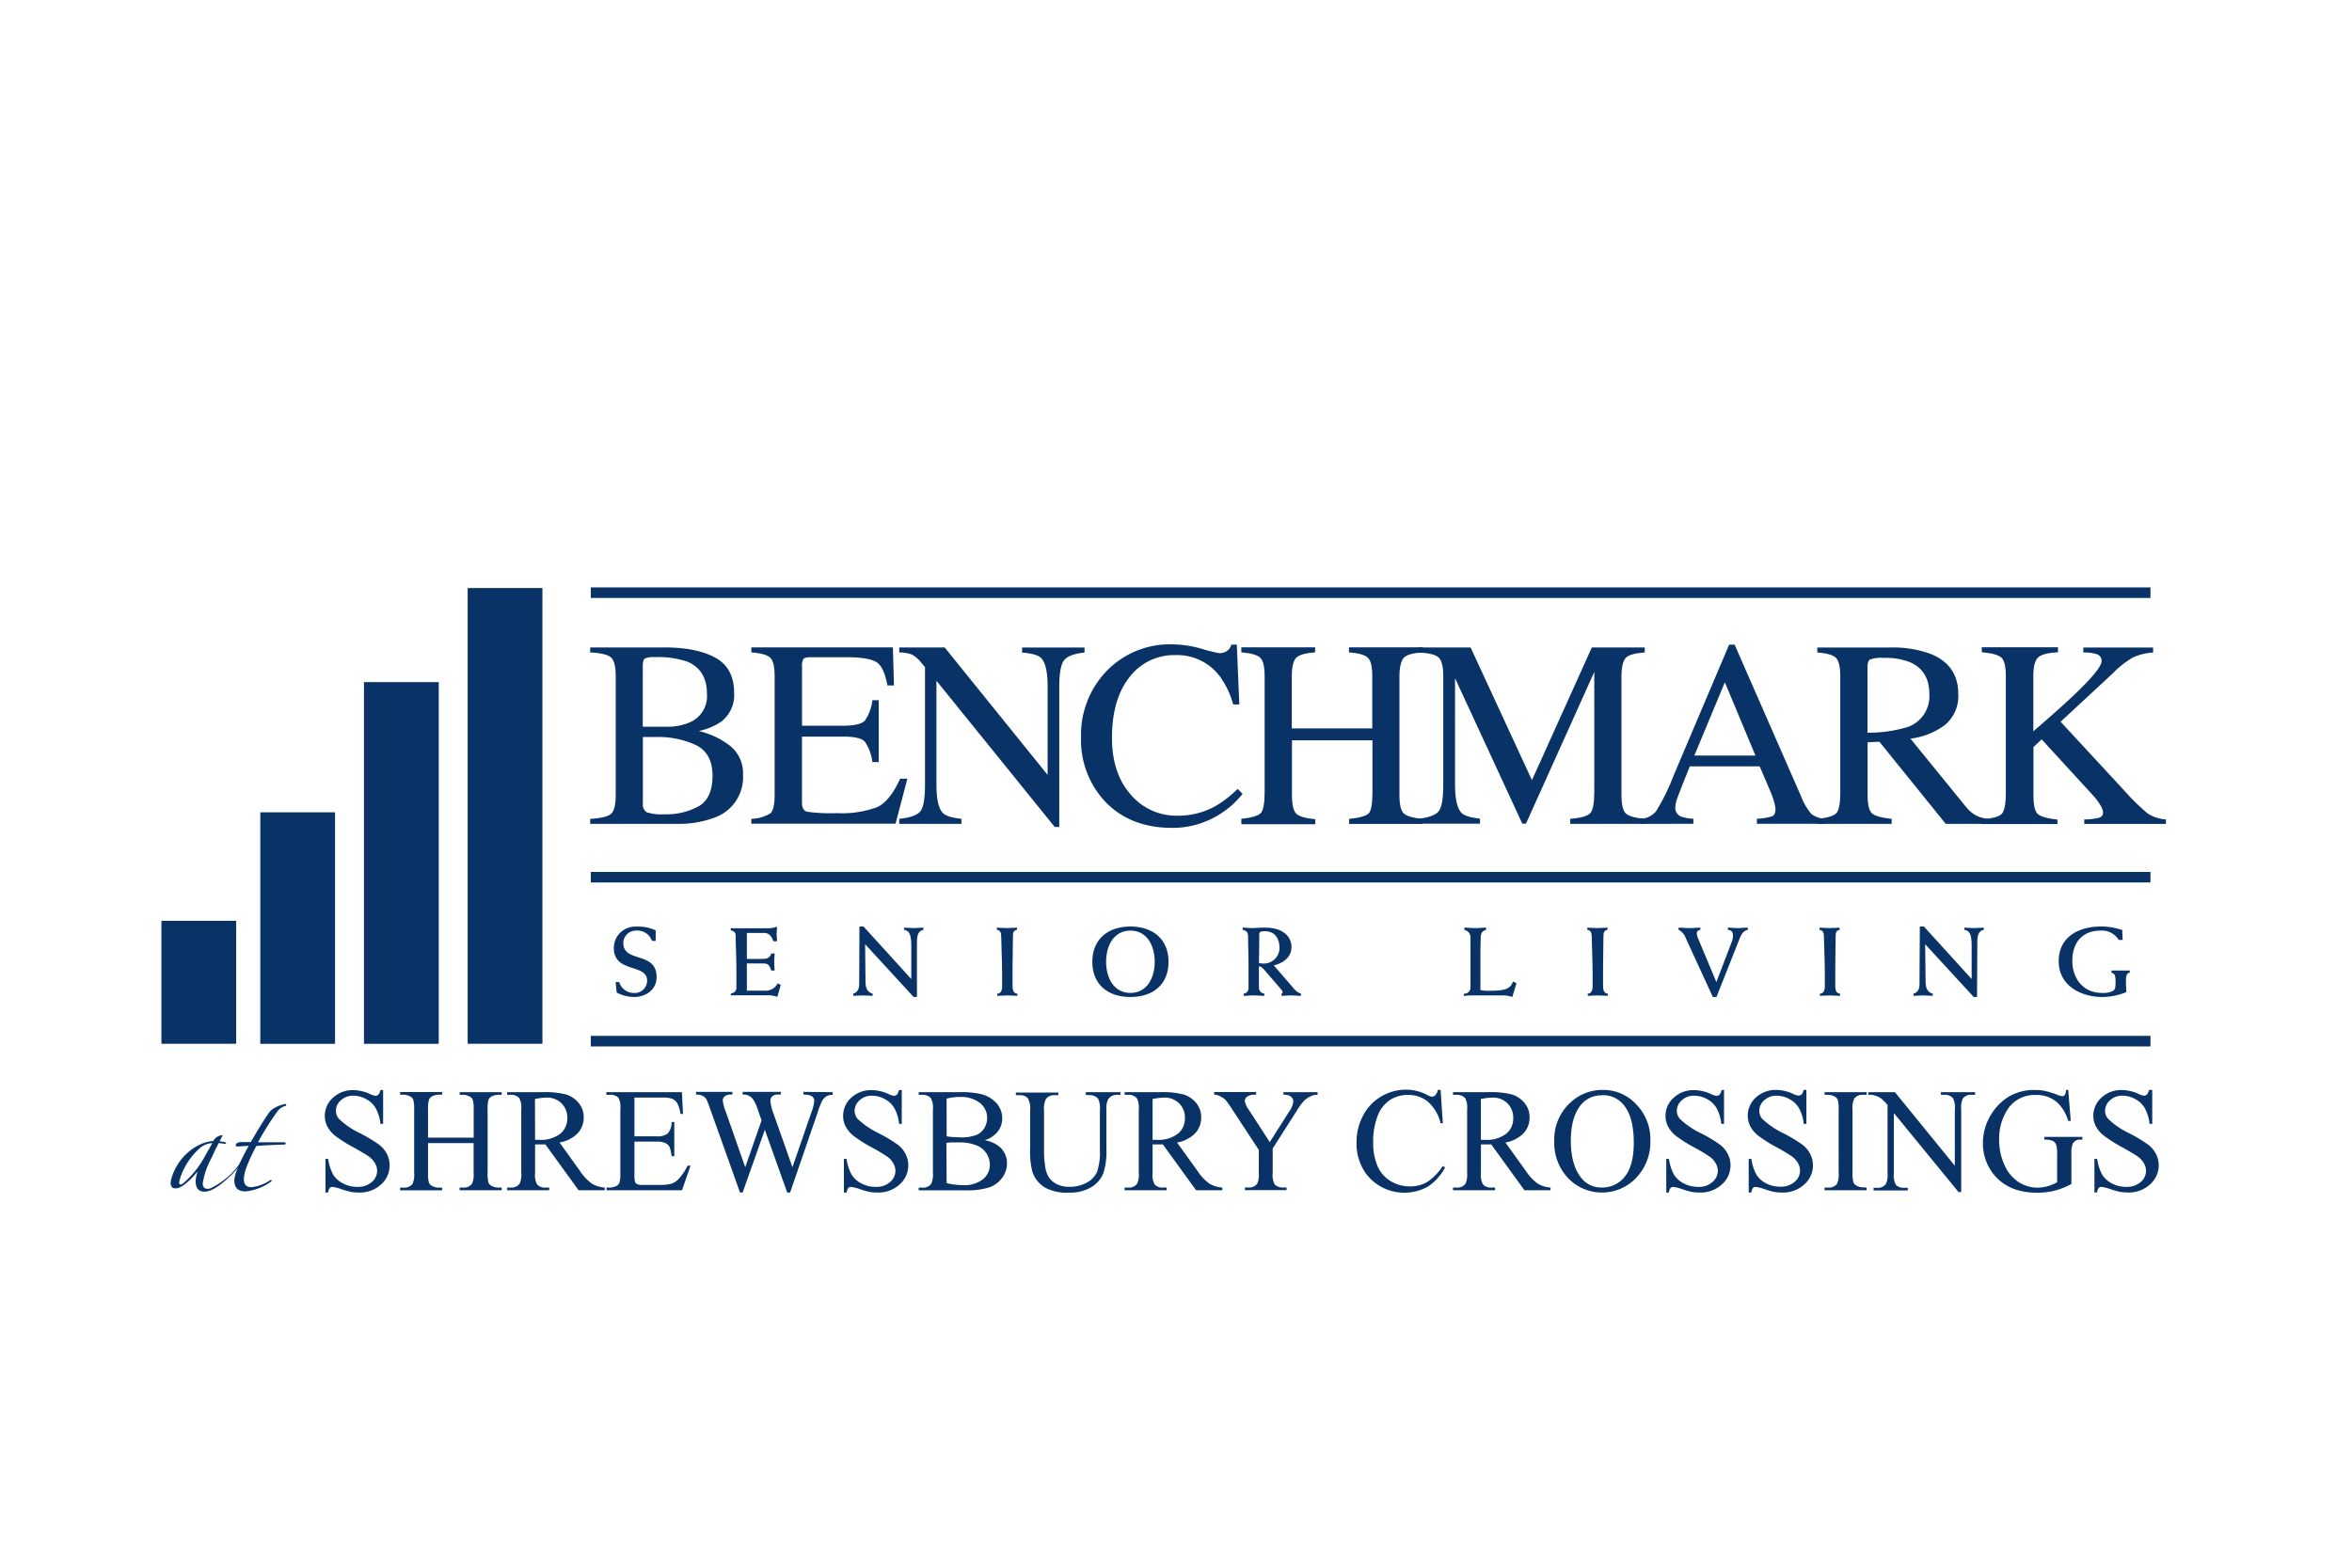 <svg id="Layer_1" data-name="Layer 1" xmlns="http://www.w3.org/2000/svg" viewBox="0 0 432 288"><defs><style>.cls-1{fill:#093266;}</style></defs><path class="cls-1" d="M108.4,150.43c2-.11,3.24-.42,3.82-.91s.87-1.66.87-3.47V124.24c0-1.79-.29-2.95-.87-3.46s-1.85-.82-3.82-.92v-.92h13.69q5.86,0,9.31,1.89t3.44,6.51a6.13,6.13,0,0,1-2.41,5.26,11.52,11.52,0,0,1-4.1,1.7,14.67,14.67,0,0,1,5.75,2.71,6.4,6.4,0,0,1,2.39,5.32,7.85,7.85,0,0,1-5.29,7.89,18.4,18.4,0,0,1-6.86,1.13H108.4Zm18.37-17.76a5.22,5.22,0,0,0,3.08-5.17q0-4.4-3.56-5.93a16.08,16.08,0,0,0-6-.84,3.86,3.86,0,0,0-1.87.26q-.36.27-.36,1.44v11.08l4.63,0A10.11,10.11,0,0,0,126.77,132.67Zm1.58,15.44q2.52-1.47,2.52-5.59t-3-5.62a16.51,16.51,0,0,0-7.51-1.5H119l-.92,0v12.19a1.68,1.68,0,0,0,.71,1.63,8.92,8.92,0,0,0,3.31.37A12.32,12.32,0,0,0,128.35,148.11Z"/><path class="cls-1" d="M138,150.43a7.12,7.12,0,0,0,3.48-1c.53-.45.8-1.59.8-3.42V124.24c0-1.73-.26-2.86-.79-3.39s-1.69-.86-3.49-1v-.92h26l.2,7H163c-.41-2.16-1-3.55-1.87-4.19s-2.69-1-5.57-1h-6.67c-.72,0-1.16.11-1.33.34a2.4,2.4,0,0,0-.25,1.31v10.93h7.54c2.08,0,3.4-.31,4-.93a8,8,0,0,0,1.38-3.76h1.17V140h-1.17a8.1,8.1,0,0,0-1.4-3.76c-.57-.62-1.89-.92-3.95-.92H147.3v12.08c0,1,.31,1.54.92,1.72a31.71,31.71,0,0,0,5.51.26,18.68,18.68,0,0,0,7.34-1.08q2.37-1.08,4.26-5.24h1.33l-2.17,8.26H138Z"/><path class="cls-1" d="M165.16,150.43c2-.21,3.31-.67,3.88-1.38s.86-2.35.86-4.93V122.56l-.67-.79a5.26,5.26,0,0,0-1.82-1.56,6.94,6.94,0,0,0-2.25-.35v-.92h8.35l18.91,23.42V126.1q0-4-1.2-5.22c-.52-.52-1.69-.86-3.49-1v-.92H199.2v.92c-1.86.19-3.1.65-3.71,1.36s-.93,2.36-.93,4.93v25.76h-.83L172,125.06v19.06q0,4,1.17,5.23.76.79,3.42,1.08v.92H165.16Z"/><path class="cls-1" d="M220.82,119.22A26,26,0,0,0,224,120a2.49,2.49,0,0,0,1.31-.38,2,2,0,0,0,.86-1.2h1l.46,11h-1.12a16,16,0,0,0-2.55-5.29,9.8,9.8,0,0,0-8.08-3.78,10.26,10.26,0,0,0-8.38,4q-3.25,4.06-3.26,11.17,0,6.53,3.42,10.43a11,11,0,0,0,8.67,3.9,14,14,0,0,0,7-1.81,20.79,20.79,0,0,0,4-3.11l.9.91a16.6,16.6,0,0,1-4,3.62,16.21,16.21,0,0,1-8.9,2.63q-7.87,0-12.5-5a16.51,16.51,0,0,1-4.27-11.62,16.9,16.9,0,0,1,4.51-12,16.12,16.12,0,0,1,12.36-5.09A20.16,20.16,0,0,1,220.82,119.22Z"/><path class="cls-1" d="M228,150.43q2.85-.31,3.57-1.05c.47-.5.71-1.8.71-3.89V124.24c0-1.74-.26-2.88-.8-3.4s-1.69-.85-3.48-1v-.92h13.55v.92c-1.78.13-2.94.45-3.47,1s-.81,1.66-.81,3.4v9.58h14.78v-9.58c0-1.74-.26-2.88-.79-3.4s-1.68-.85-3.49-1v-.92h13.55v.92c-1.79.13-3,.45-3.48,1s-.8,1.66-.8,3.4v21.81c0,1.77.27,2.9.8,3.39s1.69.83,3.48,1v.92H247.8v-.92c1.92-.19,3.11-.54,3.58-1s.7-1.81.7-3.9V136H237.3v10.09c0,1.77.27,2.9.81,3.41s1.69.83,3.47,1v.92H228Z"/><path class="cls-1" d="M260.36,150.43c2-.21,3.31-.67,3.88-1.38s.85-2.35.85-4.93V124.25c0-1.76-.27-2.91-.83-3.45s-1.83-.84-3.8-.94v-.92h9.65l11.27,24.39,11-24.39h9.72v.92c-1.8.13-3,.46-3.49,1s-.79,1.67-.79,3.4V146c0,1.78.26,2.93.79,3.43s1.69.83,3.49,1v.92h-13.7v-.92c2-.16,3.21-.52,3.7-1.06s.73-1.86.73-3.93v-22l-12.55,27.88h-.67l-12.36-26.74v19.51q0,4,1.17,5.23.77.79,3.42,1.08v.92H260.36Z"/><path class="cls-1" d="M301.36,151.35v-.92a4,4,0,0,0,2.83-1.41,39.77,39.77,0,0,0,3.23-6.6l10.18-24h1l12.15,27.73a11.7,11.7,0,0,0,1.94,3.38,4.62,4.62,0,0,0,2.44.89v.92H322.7v-.92a11.46,11.46,0,0,0,2.79-.46c.42-.18.62-.63.62-1.34a5.87,5.87,0,0,0-.24-1.25,13,13,0,0,0-.66-1.89l-2-4.69H310.37c-1.28,3.19-2.05,5.14-2.29,5.84a5.25,5.25,0,0,0-.37,1.66,1.71,1.71,0,0,0,1,1.7,8,8,0,0,0,2.32.43v.92Zm21.07-12.54-5.62-13.47-5.61,13.47Z"/><path class="cls-1" d="M333.79,150.43c1.89-.18,3.06-.54,3.53-1.09s.69-1.84.69-3.85V124.24c0-1.71-.26-2.84-.78-3.37s-1.67-.87-3.44-1v-.92h13.54a19.85,19.85,0,0,1,7,1.08q5.36,2,5.35,7.47a6.87,6.87,0,0,1-2.36,5.61,13,13,0,0,1-6.43,2.58L361,148.11a6.79,6.79,0,0,0,1.86,1.66,6.28,6.28,0,0,0,2.38.66v.92h-7.86l-12.19-15.09-2.16.11V146c0,1.8.27,2.95.82,3.43s1.75.81,3.6,1v.92H333.79Zm16.75-16.92a6,6,0,0,0,3.83-6c0-2.84-1.16-4.78-3.46-5.82a12.23,12.23,0,0,0-4.91-.83,6.12,6.12,0,0,0-2.53.3c-.31.2-.46.66-.46,1.39v12.06A25.05,25.05,0,0,0,350.54,133.51Z"/><path class="cls-1" d="M364,150.53c2-.16,3.23-.51,3.71-1.07s.71-1.86.71-3.94V124.27c0-1.77-.26-2.92-.8-3.44s-1.74-.84-3.62-1v-.92h14v.92c-1.91.1-3.14.42-3.7,1s-.83,1.69-.83,3.45v10.06q4.51-3.87,7.39-6.58c3.43-3.27,5.14-5.36,5.14-6.29a1.25,1.25,0,0,0-.87-1.29,7.68,7.68,0,0,0-2.48-.31v-.92h12.82v.92a10.92,10.92,0,0,0-3.69.9,17.75,17.75,0,0,0-3.74,2.95l-9.56,8.87,11.65,12.6a41.32,41.32,0,0,0,4.32,4.24,7,7,0,0,0,3.37,1.11v.82h-15v-.82a11.39,11.39,0,0,0,2.74-.32,1,1,0,0,0,.72-1,3.05,3.05,0,0,0-.47-1.25,11,11,0,0,0-1.46-1.94L375,135.83l-1.51,1.4v8.87c0,1.82.27,3,.82,3.46s1.75.81,3.59,1v.82H364Z"/><rect class="cls-1" x="108.51" y="107.91" width="286.47" height="1.94"/><rect class="cls-1" x="108.51" y="160.18" width="286.47" height="1.94"/><rect class="cls-1" x="108.51" y="190.3" width="286.47" height="1.94"/><rect class="cls-1" x="85.9" y="108.03" width="13.73" height="83.72"/><rect class="cls-1" x="66.85" y="125.31" width="13.73" height="66.45"/><rect class="cls-1" x="47.81" y="149.23" width="13.73" height="42.53"/><rect class="cls-1" x="29.65" y="169.16" width="13.73" height="22.59"/><path class="cls-1" d="M120.43,172.86h-.68a2.83,2.83,0,0,0-2.94-1.9,2.32,2.32,0,0,0-2.33,2.25c0,3.78,6.12,1.45,6.12,6.31,0,2.31-2,3.64-4.15,3.64a6.85,6.85,0,0,1-3.19-.83l-.18-1.91h.65a2.82,2.82,0,0,0,2.7,2,2.28,2.28,0,0,0,2.43-2.28c0-3.16-6.12-1.33-6.12-6a3.94,3.94,0,0,1,4.2-3.91,7.46,7.46,0,0,1,3.49.7Z"/><path class="cls-1" d="M134.26,182.48a1,1,0,0,0,1-1.1v-3c0-2.44-.14-5-.14-6.6,0-.45-.34-.75-.9-.86v-.39h7.08a4.94,4.94,0,0,0,1.42-.29c0,.47-.07.9-.07,1.35s.07.87.07,1.32h-.68c-.3-.86-.74-1.52-1.72-1.52h-3.14v4.77h2.71c1,0,1.38-.09,1.81-1h.57c0,.52-.07,1-.07,1.56s.07,1.06.07,1.58h-.61c-.39-1.24-.73-1.31-1.77-1.31h-2.71v5h3.05a2.56,2.56,0,0,0,2.62-1.34l.55.28-.62,2.21a4.53,4.53,0,0,0-1.69-.29h-6.87Z"/><path class="cls-1" d="M156.69,182.55c.7-.18,1.12-.72,1.12-1.72l.05-10.62h.75l8.77,9.65v-6.17c0-2.22-.48-2.74-1.34-2.87v-.4c.59,0,1.18.08,1.77.08s1.21-.08,1.8-.08v.4c-.79.14-1.19.77-1.19,2.22l0,10.12h-.61l-8.91-9.7.07,6.83c0,1.4.45,2,1.31,2.26v.39c-.59,0-1.19-.07-1.78-.07s-1.16.07-1.76.07Z"/><path class="cls-1" d="M186.79,170.82c-.67.11-.74.57-.74,1.2,0,1.74-.07,3.86-.07,5.76v3.48c0,.59.2,1.27.88,1.29v.39c-.61,0-1.24-.07-1.85-.07s-1.24.07-1.85.07v-.39c.58,0,.9-.52.9-1.29v-2.58c0-2.16-.16-5.31-.16-6.44,0-.74-.07-1.33-.81-1.42v-.4c.61,0,1.22.08,1.85.08s1.24-.08,1.85-.08Z"/><path class="cls-1" d="M207.63,170.21c4.14,0,7,2.33,7,6.48s-2.82,6.47-7,6.47-7-2.33-7-6.47S203.48,170.21,207.63,170.21Zm0,12.2c3.05,0,4.46-2.77,4.46-5.72s-1.41-5.73-4.46-5.73-4.47,2.77-4.47,5.73S204.58,182.41,207.63,182.41Z"/><path class="cls-1" d="M228.43,182.55a1,1,0,0,0,.89-1V176.9c0-1.54-.08-3.08-.08-4.61,0-.84-.09-1.29-1-1.47v-.4c.57,0,1.17.08,1.74.08s1.08-.08,2.42-.08c3.23,0,4.81,1.62,4.81,3.56s-1.65,3-3.25,3.37l3.63,4.2a3,3,0,0,0,1.36,1v.39c-.59,0-1.2-.07-1.8-.07s-1.18.07-1.77.07v-.39a.23.23,0,0,0,.2-.22.87.87,0,0,0-.27-.57l-3-3.48c-.27-.3-.65-.77-1.08-.77v3.55c0,.75.09,1.29,1,1.49v.39c-.65,0-1.28-.07-1.92-.07s-1.26.07-1.9.07Zm2.81-5.6c.27,0,.49.06.7.06a2.88,2.88,0,0,0,3.07-2.82c0-1.65-.75-3.12-2.71-3.12-.46,0-1,.05-1,.5Z"/><path class="cls-1" d="M268.9,182.55a1.13,1.13,0,0,0,1.19-1.13v-9.08a1.43,1.43,0,0,0-1.13-1.52v-.4c.68,0,1.34.08,2,.08s1.36-.08,2-.08v.4c-.74.2-1,.63-1,1.58,0,.54-.05,1.68-.05,3.3v6.2a8.79,8.79,0,0,0,1.9.11c3.08,0,3.64-.55,4.09-1.7l.64.32-.77,2.53a4.71,4.71,0,0,0-1.72-.29h-5.88c-.45,0-.92.07-1.37.07Z"/><path class="cls-1" d="M295.25,170.82c-.66.11-.74.57-.74,1.2,0,1.74-.07,3.86-.07,5.76v3.48c0,.59.2,1.27.88,1.29v.39c-.61,0-1.24-.07-1.85-.07s-1.23.07-1.84.07v-.39c.57,0,.89-.52.89-1.29v-2.58c0-2.16-.16-5.31-.16-6.44,0-.74-.07-1.33-.81-1.42v-.4c.61,0,1.22.08,1.85.08s1.24-.08,1.85-.08Z"/><path class="cls-1" d="M314.6,183.16l-5-10.89a2.62,2.62,0,0,0-1.29-1.45v-.4c.68,0,1.36.08,2,.08s1.35-.08,2-.08v.4c-.34.07-.66.23-.66.65a3.17,3.17,0,0,0,.32,1.11l3.28,7.84,2.8-7.32a3.26,3.26,0,0,0,.25-1.19c0-.7-.23-1-.93-1.09v-.4c.61,0,1.22.08,1.83.08s1.22-.08,1.83-.08v.4c-.74.11-1.15.72-1.51,1.61l-4.25,10.73Z"/><path class="cls-1" d="M337.89,170.82c-.66.11-.73.57-.73,1.2,0,1.74-.07,3.86-.07,5.76v3.48c0,.59.19,1.27.88,1.29v.39c-.61,0-1.24-.07-1.85-.07s-1.24.07-1.85.07v-.39c.58,0,.9-.52.9-1.29v-2.58c0-2.16-.16-5.31-.16-6.44,0-.74-.07-1.33-.81-1.42v-.4c.61,0,1.22.08,1.85.08s1.23-.08,1.84-.08Z"/><path class="cls-1" d="M351.45,182.55c.7-.18,1.11-.72,1.11-1.72l.06-10.62h.75l8.77,9.65v-6.17c0-2.22-.48-2.74-1.34-2.87v-.4c.59,0,1.18.08,1.77.08s1.2-.08,1.8-.08v.4c-.79.14-1.19.77-1.19,2.22l-.05,10.12h-.61l-8.92-9.7.08,6.83c0,1.4.44,2,1.31,2.26v.39c-.6,0-1.19-.07-1.78-.07s-1.17.07-1.76.07Z"/><path class="cls-1" d="M389.88,172.67h-.73a3.62,3.62,0,0,0-3.32-1.71c-3.39,0-5.2,2.25-5.2,5.53s2,5.92,5.45,5.92a3.94,3.94,0,0,0,2-.36c.43-.27.49-.58.49-1.76s-.2-1.43-.74-1.6v-.39c.56,0,1.11,0,1.69,0s1.11,0,1.66,0v.39c-.46.08-.7.36-.7,1.42s.06,1.56.08,2.15a11.83,11.83,0,0,1-4.38.9c-4,0-8.05-2.1-8.05-6.58,0-4.68,4-6.37,7.67-6.37a11.76,11.76,0,0,1,4,.65Z"/><path class="cls-1" d="M45,212.75a.29.29,0,0,1-.08.21,22.41,22.41,0,0,1-3.24,3.66q-2.55,2.3-4.12,2.3c-1.08,0-1.62-.64-1.62-1.91a5.69,5.69,0,0,1,.38-1.83c-1.76,2.1-3.12,3.14-4.08,3.14-.6,0-.89-.32-.89-1a3.56,3.56,0,0,1,.21-1.07,10,10,0,0,1,4.68-5.74,7.83,7.83,0,0,1,2.68-.89h.25a2,2,0,0,1,1.75-1.07l-.6,1.11a9.26,9.26,0,0,1,1,.17.42.42,0,0,1,.21.21q0,.09-.12.09a3.8,3.8,0,0,1-.64-.07,5.25,5.25,0,0,0-.6-.06c-.31.57-.76,1.5-1.36,2.81a13.81,13.81,0,0,0-1.57,4.59c0,.65.28,1,.85,1a1.56,1.56,0,0,0,.64-.13,13.94,13.94,0,0,0,5.95-5.49c.09-.11.16-.17.21-.17A.12.12,0,0,1,45,212.75ZM39,210h0a3.84,3.84,0,0,0-2.26.89,12.5,12.5,0,0,0-3.74,5.87,1.44,1.44,0,0,0-.09.47c0,.25.09.38.26.38a1,1,0,0,0,.47-.21,17.62,17.62,0,0,0,4-5Z"/><path class="cls-1" d="M52.57,203a.16.16,0,0,1-.13.17,2.6,2.6,0,0,0-1.4.89,54.45,54.45,0,0,0-3.66,5.79h4.89c.15.08.22.14.22.17s-.07.25-.22.25c-2.26.06-4,.15-5.19.26q-2.3,4.34-2.29,6.1c0,1,.47,1.47,1.4,1.47a7.45,7.45,0,0,0,3.4-1.27.41.41,0,0,1,.17-.05.12.12,0,0,1,.13.13c0,.06,0,.11-.13.17a9.37,9.37,0,0,1-4.67,1.79c-1.37,0-2.05-.66-2.05-2,0-1.08.88-3.2,2.64-6.38l-2,.13c-.25,0-.38-.07-.38-.22a.48.48,0,0,1,.28-.42,1.42,1.42,0,0,1,.74-.17h1.74c1-1.7,2-3.45,3.24-5.23a2.7,2.7,0,0,1,1.06-1,5.75,5.75,0,0,1,2.08-.77C52.53,202.84,52.57,202.9,52.57,203Z"/><path class="cls-1" d="M70.37,200.23v6.23h-.49a7.81,7.81,0,0,0-.86-2.85,4.41,4.41,0,0,0-1.76-1.69,4.84,4.84,0,0,0-2.37-.63,3.22,3.22,0,0,0-2.28.85,2.54,2.54,0,0,0-.91,1.92,2.27,2.27,0,0,0,.57,1.5,14.87,14.87,0,0,0,3.93,2.66,26.53,26.53,0,0,1,3.44,2.08A5.08,5.08,0,0,1,71.07,212a4.49,4.49,0,0,1,.49,2.06A4.63,4.63,0,0,1,70,217.59a5.75,5.75,0,0,1-4.09,1.49,8.7,8.7,0,0,1-1.48-.12,16.83,16.83,0,0,1-1.7-.49,7.61,7.61,0,0,0-1.65-.42.7.7,0,0,0-.52.2,1.68,1.68,0,0,0-.29.83h-.49V212.9h.49a8.71,8.71,0,0,0,.93,2.9A4.47,4.47,0,0,0,63,217.4a5.48,5.48,0,0,0,2.64.64,3.75,3.75,0,0,0,2.63-.88,2.7,2.7,0,0,0,1-2.07,2.74,2.74,0,0,0-.37-1.34,3.91,3.91,0,0,0-1.13-1.27c-.35-.26-1.29-.83-2.83-1.69a25.47,25.47,0,0,1-3.29-2.07,5.62,5.62,0,0,1-1.49-1.7,4.28,4.28,0,0,1-.5-2,4.46,4.46,0,0,1,1.49-3.35,5.31,5.31,0,0,1,3.79-1.4,7.58,7.58,0,0,1,3,.7,3.05,3.05,0,0,0,1,.34.76.76,0,0,0,.56-.21,1.61,1.61,0,0,0,.36-.83Z"/><path class="cls-1" d="M78.62,209H87v-5.15a6,6,0,0,0-.17-1.83,1.18,1.18,0,0,0-.56-.57,2.46,2.46,0,0,0-1.21-.32h-.63v-.49h7.71v.49h-.64a2.56,2.56,0,0,0-1.21.31,1.1,1.1,0,0,0-.58.64,6.6,6.6,0,0,0-.15,1.77v11.62a5.81,5.81,0,0,0,.17,1.81,1.22,1.22,0,0,0,.54.57,2.46,2.46,0,0,0,1.23.32h.64v.49H84.42v-.49h.63a1.88,1.88,0,0,0,1.61-.65,3.91,3.91,0,0,0,.33-2.05V210H78.62v5.48a6.15,6.15,0,0,0,.17,1.81,1.22,1.22,0,0,0,.56.57,2.38,2.38,0,0,0,1.21.32h.65v.49H73.49v-.49h.64a1.91,1.91,0,0,0,1.62-.65,4.06,4.06,0,0,0,.32-2.05V203.85A6.32,6.32,0,0,0,75.9,202a1.2,1.2,0,0,0-.55-.57,2.56,2.56,0,0,0-1.22-.32h-.64v-.49h7.72v.49h-.65a2.59,2.59,0,0,0-1.21.31,1.19,1.19,0,0,0-.57.64,6.08,6.08,0,0,0-.16,1.77Z"/><path class="cls-1" d="M111.08,218.66h-4.81l-6.1-8.42c-.46,0-.82,0-1.11,0h-.37l-.41,0v5.23a3.7,3.7,0,0,0,.37,2.12,1.9,1.9,0,0,0,1.52.58h.7v.49H93.15v-.49h.68a1.82,1.82,0,0,0,1.63-.74,4.18,4.18,0,0,0,.28-2V203.83a3.65,3.65,0,0,0-.37-2.11,2,2,0,0,0-1.54-.59h-.68v-.49h6.56a15.6,15.6,0,0,1,4.24.42,4.85,4.85,0,0,1,2.31,1.54,4,4,0,0,1,.95,2.68,4.23,4.23,0,0,1-1.08,2.89,6.13,6.13,0,0,1-3.36,1.72l3.72,5.17a9.08,9.08,0,0,0,2.2,2.37,5.4,5.4,0,0,0,2.39.74Zm-12.8-9.26H99a5.88,5.88,0,0,0,3.89-1.11,3.59,3.59,0,0,0,1.31-2.85,3.68,3.68,0,0,0-1.06-2.74,3.74,3.74,0,0,0-2.79-1.06,11.71,11.71,0,0,0-2.09.26Z"/><path class="cls-1" d="M116.53,201.63v7.12h4a3.18,3.18,0,0,0,2.06-.47,3,3,0,0,0,.77-2.15h.49v6.27h-.49a7.3,7.3,0,0,0-.37-1.68,1.66,1.66,0,0,0-.79-.73,3.92,3.92,0,0,0-1.67-.27h-4v5.94a5.76,5.76,0,0,0,.1,1.46.86.86,0,0,0,.37.41,2.32,2.32,0,0,0,1,.15h3.06a8.38,8.38,0,0,0,2.22-.21,3.3,3.3,0,0,0,1.33-.84,10.45,10.45,0,0,0,1.69-2.48h.53l-1.56,4.51H111.4v-.49H112a2.55,2.55,0,0,0,1.21-.3,1.1,1.1,0,0,0,.58-.64,6.33,6.33,0,0,0,.15-1.74V203.78a3.88,3.88,0,0,0-.34-2.11,2,2,0,0,0-1.6-.54h-.63v-.49h13.88l.2,4H125a6.39,6.39,0,0,0-.62-2,2.06,2.06,0,0,0-1-.81,5.74,5.74,0,0,0-1.87-.2Z"/><path class="cls-1" d="M152.94,200.64v.49a2.24,2.24,0,0,0-1.14.26,2.55,2.55,0,0,0-.84.94,16.08,16.08,0,0,0-.84,2.22l-5,14.53h-.53l-4.11-11.53-4.08,11.53h-.48l-5.35-15c-.4-1.12-.65-1.78-.76-2a1.74,1.74,0,0,0-.72-.75,2.71,2.71,0,0,0-1.25-.25v-.49h6.68v.49h-.32a1.64,1.64,0,0,0-1.08.32,1,1,0,0,0-.37.77,9,9,0,0,0,.58,2.14l3.55,10.12,3-8.6-.53-1.52-.43-1.21a6.43,6.43,0,0,0-.62-1.17,1.72,1.72,0,0,0-.43-.42,2.35,2.35,0,0,0-.66-.35,3,3,0,0,0-.8-.08v-.49h7v.49h-.48a1.59,1.59,0,0,0-1.09.32,1.13,1.13,0,0,0-.34.87,8.7,8.7,0,0,0,.59,2.36l3.46,9.8,3.43-9.93a8.27,8.27,0,0,0,.58-2.29,1,1,0,0,0-.19-.57,1,1,0,0,0-.48-.37,4,4,0,0,0-1.32-.19v-.49Z"/><path class="cls-1" d="M165.63,200.23v6.23h-.49a7.82,7.82,0,0,0-.85-2.85,4.48,4.48,0,0,0-1.76-1.69,4.89,4.89,0,0,0-2.37-.63,3.26,3.26,0,0,0-2.29.85,2.56,2.56,0,0,0-.9,1.92,2.27,2.27,0,0,0,.57,1.5,14.94,14.94,0,0,0,3.92,2.66,27.61,27.61,0,0,1,3.45,2.08,4.93,4.93,0,0,1,1.42,1.71,4.51,4.51,0,0,1,.5,2.06,4.64,4.64,0,0,1-1.59,3.52,5.74,5.74,0,0,1-4.08,1.49,8.61,8.61,0,0,1-1.48-.12,17.53,17.53,0,0,1-1.71-.49,7.58,7.58,0,0,0-1.64-.42.69.69,0,0,0-.52.2,1.59,1.59,0,0,0-.29.83H155V212.9h.49a8.71,8.71,0,0,0,.93,2.9,4.47,4.47,0,0,0,1.79,1.6,5.48,5.48,0,0,0,2.64.64,3.72,3.72,0,0,0,2.62-.88,2.71,2.71,0,0,0,1-2.07,2.86,2.86,0,0,0-.37-1.34,3.84,3.84,0,0,0-1.14-1.27,32.85,32.85,0,0,0-2.83-1.69,26.21,26.21,0,0,1-3.29-2.07,5.58,5.58,0,0,1-1.48-1.7,4.17,4.17,0,0,1-.5-2,4.45,4.45,0,0,1,1.48-3.35,5.35,5.35,0,0,1,3.79-1.4,7.63,7.63,0,0,1,3.05.7,2.93,2.93,0,0,0,1,.34.78.78,0,0,0,.56-.21,1.62,1.62,0,0,0,.35-.83Z"/><path class="cls-1" d="M180.87,209.47a5.8,5.8,0,0,1,2.8,1.27,4,4,0,0,1,1.29,3,4.45,4.45,0,0,1-.85,2.58,5,5,0,0,1-2.33,1.79,13.5,13.5,0,0,1-4.53.56h-8.51v-.49h.68a1.82,1.82,0,0,0,1.62-.71,4.12,4.12,0,0,0,.31-2V203.83a3.61,3.61,0,0,0-.39-2.11,2,2,0,0,0-1.54-.59h-.68v-.49h7.79a15.55,15.55,0,0,1,3.5.32,5.62,5.62,0,0,1,3,1.7,4.14,4.14,0,0,1,1.05,2.79,3.86,3.86,0,0,1-.82,2.43A4.89,4.89,0,0,1,180.87,209.47Zm-7-.72a10.35,10.35,0,0,0,1.12.14c.43,0,.89.05,1.39.05a7.73,7.73,0,0,0,2.92-.42,3.16,3.16,0,0,0,1.5-1.29,3.61,3.61,0,0,0,.51-1.88,3.44,3.44,0,0,0-1.29-2.7,5.59,5.59,0,0,0-3.76-1.12,8.83,8.83,0,0,0-2.39.3Zm0,8.61a13.34,13.34,0,0,0,3,.36,5.49,5.49,0,0,0,3.67-1.08,3.41,3.41,0,0,0,1.27-2.68,3.86,3.86,0,0,0-.58-2,3.79,3.79,0,0,0-1.86-1.53,8.07,8.07,0,0,0-3.19-.56c-.55,0-1,0-1.4,0a8.8,8.8,0,0,0-.95.09Z"/><path class="cls-1" d="M199.43,201.13v-.49h6.38v.49h-.68a1.84,1.84,0,0,0-1.63.89,4.06,4.06,0,0,0-.28,1.92v7.31a12.8,12.8,0,0,1-.54,4.2,5.26,5.26,0,0,1-2.11,2.57,7.56,7.56,0,0,1-4.29,1.07,8.12,8.12,0,0,1-4.48-1,5.53,5.53,0,0,1-2.16-2.75,15,15,0,0,1-.43-4.44v-7a3.5,3.5,0,0,0-.46-2.18,1.9,1.9,0,0,0-1.48-.52h-.68v-.49h7.79v.49h-.69a1.77,1.77,0,0,0-1.59.71,3.81,3.81,0,0,0-.34,2v7.86a17.07,17.07,0,0,0,.2,2.4,5.13,5.13,0,0,0,.69,2.12,3.93,3.93,0,0,0,1.46,1.25,5.12,5.12,0,0,0,2.33.49,6.5,6.5,0,0,0,3.17-.77,4.16,4.16,0,0,0,1.9-2,11.45,11.45,0,0,0,.51-4.07v-7.3a3.7,3.7,0,0,0-.37-2.11,2,2,0,0,0-1.54-.59Z"/><path class="cls-1" d="M224.5,218.66h-4.81l-6.1-8.42c-.45,0-.82,0-1.11,0h-.37l-.41,0v5.23a3.7,3.7,0,0,0,.37,2.12,1.9,1.9,0,0,0,1.52.58h.7v.49h-7.72v-.49h.68a1.82,1.82,0,0,0,1.63-.74,4.18,4.18,0,0,0,.28-2V203.83a3.65,3.65,0,0,0-.37-2.11,2,2,0,0,0-1.54-.59h-.68v-.49h6.57a15.57,15.57,0,0,1,4.23.42,4.8,4.8,0,0,1,2.31,1.54,4,4,0,0,1,.95,2.68,4.23,4.23,0,0,1-1.08,2.89,6.09,6.09,0,0,1-3.36,1.72l3.72,5.17a9.08,9.08,0,0,0,2.2,2.37,5.4,5.4,0,0,0,2.39.74Zm-12.8-9.26h.74a5.88,5.88,0,0,0,3.89-1.11,3.59,3.59,0,0,0,1.31-2.85,3.68,3.68,0,0,0-1.06-2.74,3.74,3.74,0,0,0-2.79-1.06,11.71,11.71,0,0,0-2.09.26Z"/><path class="cls-1" d="M235.73,200.64H242v.49h-.35a2.8,2.8,0,0,0-1,.31,3.91,3.91,0,0,0-1.21.88,12,12,0,0,0-1.34,1.86L233.76,211v4.52a3.62,3.62,0,0,0,.37,2.07,2,2,0,0,0,1.6.56h.58v.49h-7.65v-.49h.64a1.83,1.83,0,0,0,1.62-.69,4.09,4.09,0,0,0,.29-1.94v-4.27l-4.94-7.54a19.78,19.78,0,0,0-1.19-1.67,4.73,4.73,0,0,0-1.3-.79,1.73,1.73,0,0,0-.77-.14v-.49h7.71v.49h-.4a2.27,2.27,0,0,0-1.15.3.93.93,0,0,0-.53.87,4.12,4.12,0,0,0,.82,1.73l3.76,5.81,3.53-5.56a4.12,4.12,0,0,0,.8-1.86,1.24,1.24,0,0,0-.19-.66,1.31,1.31,0,0,0-.55-.46,2.7,2.7,0,0,0-1.08-.17Z"/><path class="cls-1" d="M264.6,200.23l.41,6.13h-.41a7.66,7.66,0,0,0-2.36-4,5.7,5.7,0,0,0-3.66-1.21,6,6,0,0,0-3.25.91,6.09,6.09,0,0,0-2.28,2.9,13,13,0,0,0-.83,5,10.42,10.42,0,0,0,.79,4.24,5.9,5.9,0,0,0,2.36,2.75,6.74,6.74,0,0,0,3.59,1,6.27,6.27,0,0,0,3.1-.75,10.25,10.25,0,0,0,2.95-3l.41.27a9.46,9.46,0,0,1-3.16,3.52A8.85,8.85,0,0,1,251,215.75a9.42,9.42,0,0,1-1.84-5.82,10.36,10.36,0,0,1,1.21-5,8.81,8.81,0,0,1,3.33-3.51,9,9,0,0,1,4.63-1.24,8.48,8.48,0,0,1,3.86,1,2.16,2.16,0,0,0,.8.29.88.88,0,0,0,.62-.25,2.09,2.09,0,0,0,.49-1Z"/><path class="cls-1" d="M284.76,218.66H280l-6.1-8.42c-.46,0-.82,0-1.11,0h-.37l-.41,0v5.23a3.7,3.7,0,0,0,.37,2.12,1.9,1.9,0,0,0,1.52.58h.7v.49h-7.72v-.49h.68a1.82,1.82,0,0,0,1.63-.74,4.18,4.18,0,0,0,.28-2V203.83a3.65,3.65,0,0,0-.37-2.11,2,2,0,0,0-1.54-.59h-.68v-.49h6.56a15.6,15.6,0,0,1,4.24.42,4.8,4.8,0,0,1,2.31,1.54,4,4,0,0,1,.95,2.68,4.23,4.23,0,0,1-1.08,2.89,6.09,6.09,0,0,1-3.36,1.72l3.72,5.17a9.08,9.08,0,0,0,2.2,2.37,5.4,5.4,0,0,0,2.39.74ZM272,209.4h.74a5.88,5.88,0,0,0,3.89-1.11,3.59,3.59,0,0,0,1.31-2.85,3.68,3.68,0,0,0-1.06-2.74,3.74,3.74,0,0,0-2.79-1.06,11.71,11.71,0,0,0-2.09.26Z"/><path class="cls-1" d="M294.47,200.23a8.16,8.16,0,0,1,6.08,2.67,9.17,9.17,0,0,1,2.58,6.65,9.49,9.49,0,0,1-2.6,6.82,8.65,8.65,0,0,1-12.52.06,9.46,9.46,0,0,1-2.53-6.84,9.13,9.13,0,0,1,2.92-7A8.61,8.61,0,0,1,294.47,200.23Zm-.25,1a4.76,4.76,0,0,0-3.88,1.79q-1.81,2.23-1.82,6.54c0,2.95.63,5.21,1.89,6.8a4.66,4.66,0,0,0,3.82,1.8,5.24,5.24,0,0,0,4.2-2q1.65-2,1.65-6.24c0-3.09-.6-5.39-1.82-6.9A4.89,4.89,0,0,0,294.22,201.2Z"/><path class="cls-1" d="M316.66,200.23v6.23h-.5a7.82,7.82,0,0,0-.85-2.85,4.48,4.48,0,0,0-1.76-1.69,4.89,4.89,0,0,0-2.37-.63,3.26,3.26,0,0,0-2.29.85,2.56,2.56,0,0,0-.9,1.92,2.27,2.27,0,0,0,.57,1.5,14.94,14.94,0,0,0,3.92,2.66,26.14,26.14,0,0,1,3.45,2.08,4.93,4.93,0,0,1,1.42,1.71,4.38,4.38,0,0,1,.5,2.06,4.64,4.64,0,0,1-1.59,3.52,5.74,5.74,0,0,1-4.08,1.49,8.61,8.61,0,0,1-1.48-.12,17.53,17.53,0,0,1-1.71-.49,7.58,7.58,0,0,0-1.64-.42.7.7,0,0,0-.52.2,1.59,1.59,0,0,0-.29.83h-.49V212.9h.49a8.71,8.71,0,0,0,.93,2.9,4.47,4.47,0,0,0,1.79,1.6,5.48,5.48,0,0,0,2.64.64,3.71,3.71,0,0,0,2.62-.88,2.71,2.71,0,0,0,1-2.07,2.86,2.86,0,0,0-.37-1.34,3.84,3.84,0,0,0-1.14-1.27,31.21,31.21,0,0,0-2.83-1.69,27,27,0,0,1-3.29-2.07,5.58,5.58,0,0,1-1.48-1.7,4.28,4.28,0,0,1-.5-2,4.43,4.43,0,0,1,1.49-3.35,5.3,5.3,0,0,1,3.78-1.4,7.59,7.59,0,0,1,3.05.7,2.93,2.93,0,0,0,1.05.34.76.76,0,0,0,.56-.21,1.54,1.54,0,0,0,.35-.83Z"/><path class="cls-1" d="M331.79,200.23v6.23h-.49a7.62,7.62,0,0,0-.86-2.85,4.35,4.35,0,0,0-1.76-1.69,4.83,4.83,0,0,0-2.36-.63,3.24,3.24,0,0,0-2.29.85,2.56,2.56,0,0,0-.9,1.92,2.27,2.27,0,0,0,.57,1.5,14.94,14.94,0,0,0,3.92,2.66,27.61,27.61,0,0,1,3.45,2.08,4.93,4.93,0,0,1,1.42,1.71,4.51,4.51,0,0,1,.5,2.06,4.64,4.64,0,0,1-1.59,3.52,5.74,5.74,0,0,1-4.08,1.49,8.61,8.61,0,0,1-1.48-.12,16.75,16.75,0,0,1-1.71-.49,7.58,7.58,0,0,0-1.64-.42.69.69,0,0,0-.52.2,1.59,1.59,0,0,0-.29.83h-.49V212.9h.49a8.71,8.71,0,0,0,.93,2.9,4.47,4.47,0,0,0,1.79,1.6A5.48,5.48,0,0,0,327,218a3.72,3.72,0,0,0,2.62-.88,2.7,2.7,0,0,0,1-2.07,2.84,2.84,0,0,0-.36-1.34,4,4,0,0,0-1.14-1.27,32.85,32.85,0,0,0-2.83-1.69,26.21,26.21,0,0,1-3.29-2.07,5.58,5.58,0,0,1-1.48-1.7,4.17,4.17,0,0,1-.5-2,4.45,4.45,0,0,1,1.48-3.35,5.35,5.35,0,0,1,3.79-1.4,7.55,7.55,0,0,1,3,.7,3.05,3.05,0,0,0,1.05.34.79.79,0,0,0,.57-.21,1.62,1.62,0,0,0,.35-.83Z"/><path class="cls-1" d="M342.85,218.17v.49h-7.72v-.49h.64a1.91,1.91,0,0,0,1.62-.65,4.06,4.06,0,0,0,.32-2.05V203.83a5.8,5.8,0,0,0-.18-1.81,1.17,1.17,0,0,0-.54-.57,2.56,2.56,0,0,0-1.22-.32h-.64v-.49h7.72v.49h-.65a1.9,1.9,0,0,0-1.61.66,3.89,3.89,0,0,0-.33,2v11.64a6.15,6.15,0,0,0,.17,1.81,1.22,1.22,0,0,0,.56.57,2.36,2.36,0,0,0,1.21.32Z"/><path class="cls-1" d="M343.16,200.64h4.89l11,13.52V203.77a3.58,3.58,0,0,0-.38-2.08,2,2,0,0,0-1.55-.56h-.63v-.49h6.28v.49h-.64a1.81,1.81,0,0,0-1.62.7,4,4,0,0,0-.29,1.94V219h-.48l-11.89-14.52v11.1a3.65,3.65,0,0,0,.36,2.07,2,2,0,0,0,1.56.56h.64v.49h-6.28v-.49h.63a1.84,1.84,0,0,0,1.63-.69,3.93,3.93,0,0,0,.3-1.94V203a8.42,8.42,0,0,0-1.19-1.21,3.78,3.78,0,0,0-2.36-.67Z"/><path class="cls-1" d="M379.88,200.23l.46,5.69h-.46a7.75,7.75,0,0,0-1.82-3.2,5.69,5.69,0,0,0-4.14-1.56,5.86,5.86,0,0,0-5.23,2.73,9.77,9.77,0,0,0-1.5,5.47,11,11,0,0,0,1,4.71,7.09,7.09,0,0,0,2.61,3.11,6.3,6.3,0,0,0,3.32,1,7.25,7.25,0,0,0,1.93-.25,8,8,0,0,0,1.79-.74V212a5.05,5.05,0,0,0-.2-1.78,1.42,1.42,0,0,0-.64-.64,3.81,3.81,0,0,0-1.52-.22v-.5h7v.5h-.33a1.47,1.47,0,0,0-1.42.7,4.56,4.56,0,0,0-.27,1.94v5.51a13.64,13.64,0,0,1-3,1.21,13.13,13.13,0,0,1-3.31.39c-3.49,0-6.13-1.12-7.94-3.35a9,9,0,0,1-2-5.8,9.75,9.75,0,0,1,1.14-4.56,9.87,9.87,0,0,1,3.72-4,9.13,9.13,0,0,1,4.68-1.16,9,9,0,0,1,1.79.16,16.87,16.87,0,0,1,2.28.7,3.49,3.49,0,0,0,1,.28.52.52,0,0,0,.43-.23,1.8,1.8,0,0,0,.22-.91Z"/><path class="cls-1" d="M395.31,200.23v6.23h-.49a7.81,7.81,0,0,0-.86-2.85,4.41,4.41,0,0,0-1.76-1.69,4.84,4.84,0,0,0-2.37-.63,3.22,3.22,0,0,0-2.28.85,2.58,2.58,0,0,0-.91,1.92,2.23,2.23,0,0,0,.58,1.5,14.58,14.58,0,0,0,3.92,2.66,26.53,26.53,0,0,1,3.44,2.08A5.08,5.08,0,0,1,396,212a4.51,4.51,0,0,1,.5,2.06,4.64,4.64,0,0,1-1.59,3.52,5.75,5.75,0,0,1-4.09,1.49,8.78,8.78,0,0,1-1.48-.12,16.83,16.83,0,0,1-1.7-.49,7.73,7.73,0,0,0-1.64-.42.71.71,0,0,0-.53.2,1.6,1.6,0,0,0-.28.83h-.5V212.9h.5a8.71,8.71,0,0,0,.93,2.9,4.43,4.43,0,0,0,1.78,1.6,5.48,5.48,0,0,0,2.64.64,3.75,3.75,0,0,0,2.63-.88,2.7,2.7,0,0,0,1-2.07,2.74,2.74,0,0,0-.37-1.34,3.91,3.91,0,0,0-1.13-1.27c-.35-.26-1.29-.83-2.83-1.69a26.21,26.21,0,0,1-3.29-2.07A5.45,5.45,0,0,1,385,207a4.17,4.17,0,0,1-.51-2,4.46,4.46,0,0,1,1.49-3.35,5.31,5.31,0,0,1,3.79-1.4,7.58,7.58,0,0,1,3,.7,3.05,3.05,0,0,0,1,.34.8.8,0,0,0,.57-.21,1.71,1.71,0,0,0,.35-.83Z"/></svg>